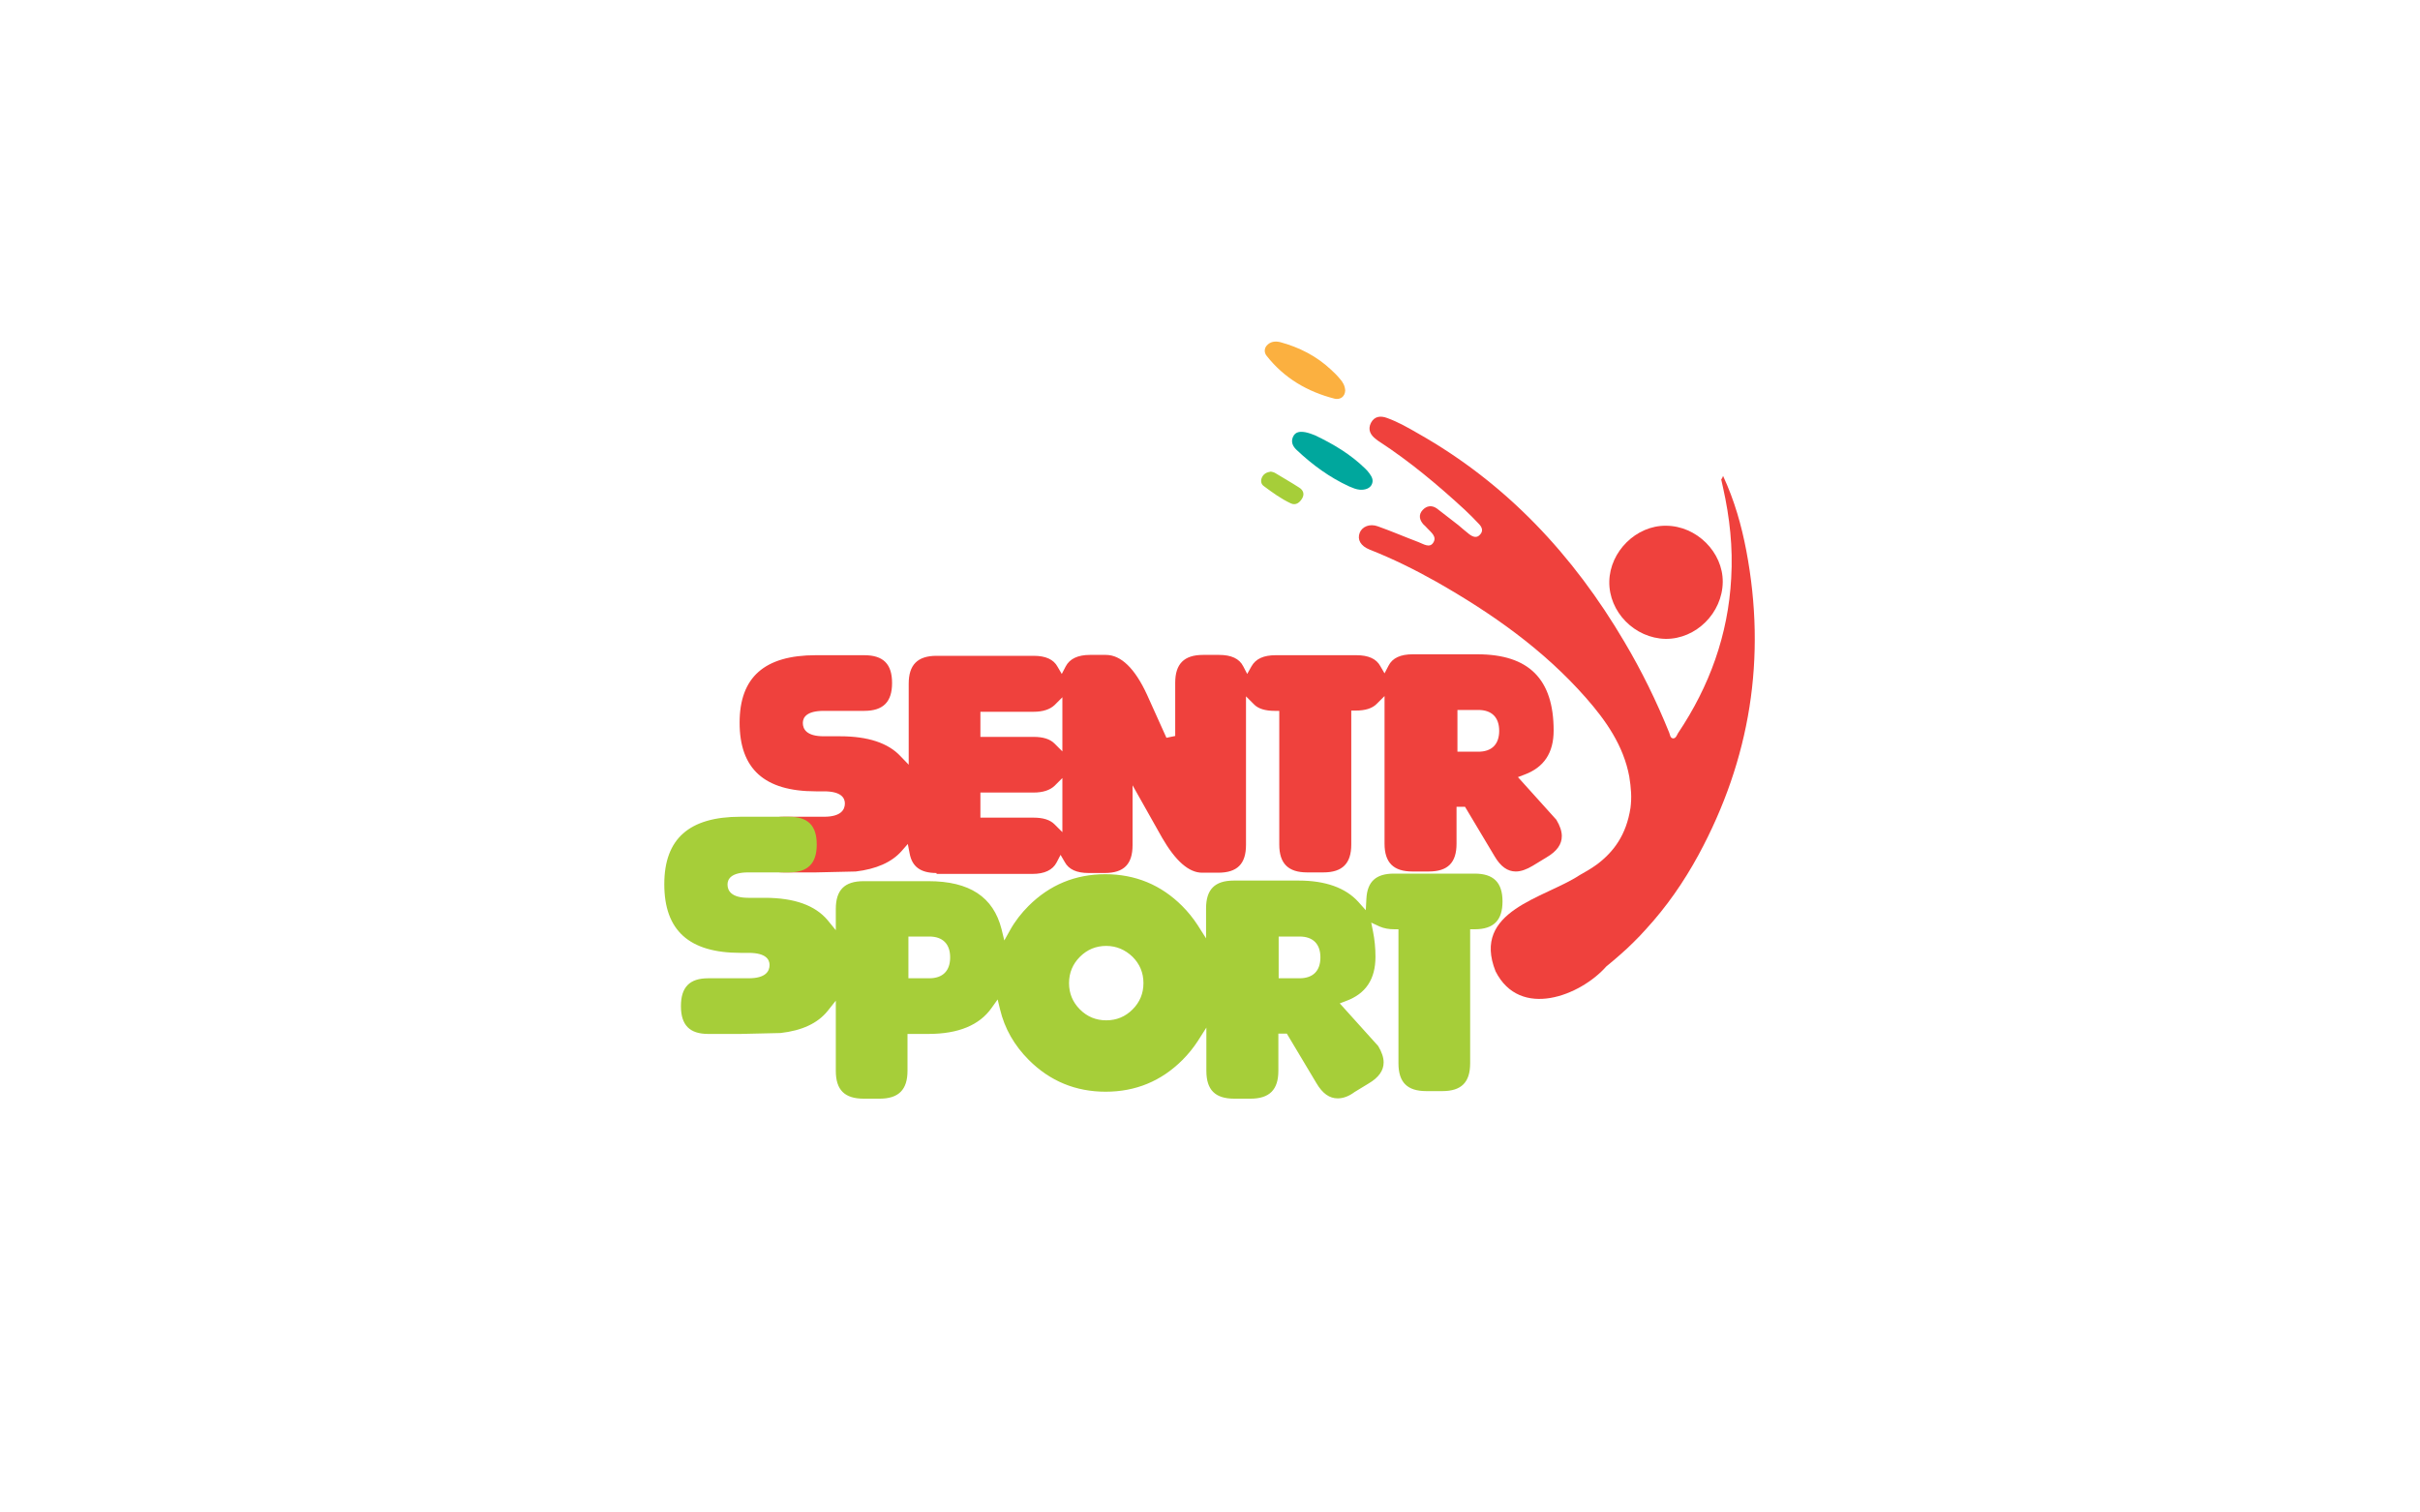 <?xml version="1.0" encoding="utf-8"?>
<!-- Generator: Adobe Illustrator 26.5.1, SVG Export Plug-In . SVG Version: 6.00 Build 0)  -->
<svg version="1.1" id="Layer_1" xmlns="http://www.w3.org/2000/svg" xmlns:xlink="http://www.w3.org/1999/xlink" x="0px" y="0px"
	 viewBox="0 0 800 500" style="enable-background:new 0 0 800 500;" xml:space="preserve">
<style type="text/css">
	.st0{fill:#EF413D;}
	.st1{fill:#FBB040;}
	.st2{fill:#00A79D;}
	.st3{fill:#A6CE39;}
</style>
<g>
	<g>
		<path class="st0" d="M569.5,192.4c-0.1,10.2-8.8,18.9-18.9,18.8c-10.2-0.2-18.8-8.9-18.6-19c0.2-9.9,8.9-18.5,18.7-18.4
			C560.9,173.8,569.6,182.6,569.5,192.4"/>
	</g>
	<g>
		<path class="st0" d="M569.6,157.3c3.8,8.2,6.1,16.4,7.7,24.8c6.7,35.4,1.3,68.9-15.8,100.5c-4.9,9-10.6,17.2-17.4,24.6
			c-1.3,1.5-2.7,2.9-4.1,4.3c-1.4,1.4-2.9,2.8-4.4,4.1s-3,2.6-4.6,3.9c-8.5,9.6-28.5,17.6-36.6,1.6c-8-20.1,16.1-24.1,27.8-31.8
			c2-1.1,4-2.3,5.8-3.6c5.4-4.1,9.6-9.6,11-18.6c0.2-1.6,0.3-3.3,0.2-5.1c-0.1-1.7-0.3-3.5-0.6-5.3c-1.9-10.2-7.7-18.5-14.4-26.1
			c-14-15.9-31.1-27.9-49.4-38.3c-7.1-4-14.4-7.6-22-10.6c-3-1.2-4.2-3.3-3.3-5.6c0.8-2,3.3-3.1,6-2.1c4.5,1.6,8.9,3.5,13.4,5.2
			c1.6,0.6,3.7,2.1,4.9,0.2c1.3-2-0.7-3.4-2-4.8c-0.4-0.5-0.9-0.9-1.3-1.3c-1.3-1.5-1.6-3.2-0.2-4.7c1.3-1.4,3-1.7,4.7-0.5
			c2.4,1.8,4.7,3.7,7.1,5.5c1.2,1,2.3,2,3.6,3c1.2,0.9,2.5,1.4,3.6,0.1c1.2-1.3,0.5-2.6-0.5-3.6c-1.5-1.6-3-3.1-4.6-4.6
			c-8.9-8.2-18.1-15.9-28.2-22.5c-0.4-0.2-0.7-0.5-1.1-0.8c-1.9-1.4-2.8-3.2-1.7-5.4c1.2-2.3,3.3-2.4,5.4-1.6
			c3.6,1.3,6.9,3.2,10.2,5.1c29.2,16.5,51.3,40.2,68.2,68.9c5.7,9.6,10.6,19.6,14.8,30c0.3,0.7,0.3,1.8,1.3,1.9c0.9,0,1.2-1,1.6-1.7
			c10.4-15.5,16.6-32.5,17.6-51.3c0.6-10.1-0.5-20.1-2.7-29.9c-0.2-0.9-0.4-1.8-0.6-2.7C569.2,158.2,569.4,158,569.6,157.3"/>
		<path class="st1" d="M444.7,129.1c-0.1,2.1-1.7,3.1-3.5,2.7c-9-2.3-16.7-6.8-22.5-14.2c-0.8-1-0.8-2.3,0-3.3
			c1.2-1.4,2.8-1.6,4.5-1.2c6.3,1.7,12,4.6,16.8,9.1c1.1,1,2.1,2,3,3.1C443.9,126.3,444.6,127.5,444.7,129.1"/>
	</g>
	<path class="st2" d="M449.6,161.9c-1.3-0.1-2.4-0.6-3.6-1.1c-6.5-3-12.1-7.1-17.3-12c-1.3-1.2-2-2.6-1.3-4.3
		c0.8-1.9,2.5-1.9,4.2-1.6c1,0.2,2.1,0.6,3.1,1c6.1,2.9,11.8,6.3,16.6,11c0.5,0.5,1,1,1.4,1.6c0.8,1.1,1.5,2.3,0.7,3.8
		C452.8,161.4,451.4,162,449.6,161.9"/>
	<path class="st3" d="M420.1,155.9c0.5,0.1,1,0.2,1.5,0.5c2.6,1.6,5.3,3.1,7.9,4.8c1.3,0.8,1.8,2.1,1,3.5c-0.8,1.4-2.1,2.5-3.8,1.7
		c-3.2-1.5-6.1-3.6-8.9-5.7c-0.9-0.6-1.1-1.7-0.7-2.7C417.6,156.7,418.7,156.1,420.1,155.9"/>
	<path class="st0" d="M309.6,288.6c-5.3,0-8.1-2.1-8.9-6.5l-0.6-3.1l-2.1,2.4c-3.3,3.7-8.4,5.9-15.1,6.7l-13.2,0.3H259
		c-6.1,0-9-2.9-9-9.2c0-6.2,2.9-9.2,9-9.2h13.4c5.7,0,6.9-2.4,6.9-4.4c0-1.8-1.2-4-6.9-4h-2.7c-17,0-25.2-7.4-25.2-22.7
		c0-15,8.2-22.3,25.2-22.3h16c6.3,0,9.2,2.9,9.2,9.2c0,6.2-2.9,9.2-9.2,9.2h-13.4c-5.7,0-6.9,2.2-6.9,4c0,2,1.2,4.4,6.9,4.4h5.4
		c9.2,0,15.9,2.2,20,6.6l2.7,2.8V226c0-6.2,2.9-9.2,9.2-9.2h32.1c4,0,6.6,1.2,7.9,3.6l1.4,2.4l1.3-2.5c1.3-2.5,4-3.8,8-3.8h5.3
		c5,0,9.6,4.5,13.6,13.2l6.4,14.2l2.9-0.6v-17.6c0-6.2,2.9-9.2,9.2-9.2h5.3c4,0,6.7,1.2,8,3.8l1.3,2.5l1.4-2.5c1.4-2.5,4-3.7,8-3.7
		h26.7c4,0,6.6,1.2,7.9,3.6l1.4,2.4l1.3-2.5c1.3-2.6,4-3.8,8-3.8h21.4c17,0,25.2,8.2,25.2,25.2c0,7.4-3.2,12.2-9.7,14.6l-2.1,0.8
		l12.7,14.1c1.2,2,1.8,3.8,1.8,5.4c0,2.7-1.6,5-5,7l-4.6,2.8c-2,1.2-3.9,1.9-5.6,1.9c-2.7,0-5-1.6-7-5l-9.8-16.4h-2.8v12.2
		c0,6.3-2.9,9.2-9.2,9.2h-5.4c-6.2,0-9.2-2.9-9.2-9.2v-48.8l-2.6,2.6c-1.5,1.5-3.8,2.2-6.9,2.2h-1.5v44.3c0,6.2-2.9,9.2-9.2,9.2
		h-5.4c-6.2,0-9.2-2.9-9.2-9.2V235h-1.5c-3.1,0-5.5-0.7-6.9-2.2l-2.6-2.6v49.1c0,6.3-2.9,9.2-9.2,9.2h-5.3c-4.4,0-8.8-3.9-13.2-11.5
		l-9.8-17.4v19.8c0,6.3-2.9,9.2-9.2,9.2h-5.3c-4,0-6.6-1.2-7.9-3.6l-1.4-2.4l-1.3,2.5c-1.3,2.5-4,3.8-8,3.8H309.6z M324.1,270.3
		h17.6c3.1,0,5.4,0.7,6.9,2.2l2.6,2.6v-17.9l-2.6,2.6c-1.5,1.4-3.8,2.2-6.9,2.2h-17.6V270.3z M481.8,248.5h6.9
		c4.4,0,6.9-2.4,6.9-6.9c0-4.4-2.4-6.9-6.9-6.9h-6.9V248.5z M324.1,243.6h17.6c3.1,0,5.4,0.7,6.9,2.2l2.6,2.6v-17.9l-2.6,2.6
		c-1.5,1.4-3.8,2.2-6.9,2.2h-17.6V243.6z"/>
	<path class="st3" d="M442.2,363.1c-2.7,0-5-1.6-7-5l-9.8-16.4h-2.8V354c0,6.2-2.9,9.2-9.2,9.2h-5.4c-6.3,0-9.2-2.9-9.2-9.2v-14.3
		l-2.8,4.4c-1.5,2.3-3.2,4.4-5.1,6.3c-7,7-15.5,10.5-25.4,10.5c-9.9,0-18.4-3.5-25.4-10.5c-4.8-4.8-8-10.4-9.5-16.7l-0.8-3.3l-2,2.8
		c-4,5.7-11,8.6-20.9,8.6h-6.9V354c0,6.2-2.9,9.2-9.2,9.2h-5.3c-6.3,0-9.2-2.9-9.2-9.2v-23.2l-2.7,3.4c-3.3,4.1-8.5,6.5-15.6,7.3
		l-13.2,0.3h-10.7c-6.1,0-9-2.9-9-9.2c0-6.3,2.9-9.2,9-9.2h13.4c5.7,0,6.9-2.4,6.9-4.4c0-1.8-1.2-4-6.9-4h-2.7
		c-17,0-25.2-7.4-25.2-22.7c0-15,8.2-22.3,25.2-22.3h16c6.3,0,9.2,2.9,9.2,9.2c0,6.2-2.9,9.2-9.2,9.2h-13.4c-5.7,0-6.9,2.2-6.9,4
		c0,2,1.2,4.4,6.9,4.4h5.4c9.8,0,16.7,2.5,20.8,7.4l2.7,3.3v-7c0-6.3,2.9-9.2,9.2-9.2h21.4c13.6,0,21.5,5.2,24.2,15.9l0.9,3.7
		l1.9-3.4c1.6-2.9,3.7-5.6,6.1-8c7-7,15.5-10.5,25.4-10.5c9.9,0,18.4,3.5,25.4,10.5c1.9,1.9,3.6,4,5.1,6.3l2.8,4.4v-9.9
		c0-6.3,2.9-9.2,9.2-9.2h21.4c8.9,0,15.5,2.4,19.7,7l2.5,2.8l0.2-3.8c0.3-5.7,3.2-8.3,9.1-8.3h26.7c6.2,0,9.2,2.9,9.2,9.2
		c0,6.2-2.9,9.2-9.2,9.2h-1.5v44.3c0,6.3-2.9,9.2-9.2,9.2h-5.3c-6.3,0-9.2-2.9-9.2-9.2v-44.3H461c-1.9,0-3.5-0.3-4.9-0.9l-2.8-1.3
		l0.6,3c0.5,2.5,0.8,5.3,0.8,8.3c0,7.4-3.2,12.2-9.7,14.6l-2.1,0.8l12.7,14.1c1.2,2,1.8,3.8,1.8,5.4c0,2.7-1.6,5-5,7l-4.6,2.8
		C445.8,362.5,443.9,363.1,442.2,363.1 M365.7,312.7c-3.4,0-6.3,1.2-8.7,3.6c-2.4,2.4-3.6,5.3-3.6,8.7c0,3.4,1.2,6.3,3.6,8.7
		c2.4,2.4,5.3,3.6,8.7,3.6c3.4,0,6.3-1.2,8.7-3.6c2.4-2.4,3.6-5.3,3.6-8.7c0-3.4-1.2-6.3-3.6-8.7C372,314,369.1,312.7,365.7,312.7
		 M422.7,323.4h6.9c4.4,0,6.9-2.4,6.9-6.9c0-4.4-2.4-6.9-6.9-6.9h-6.9V323.4z M300.3,323.4h6.9c4.4,0,6.9-2.4,6.9-6.9
		c0-4.4-2.4-6.9-6.9-6.9h-6.9V323.4z"/>
</g>
</svg>
